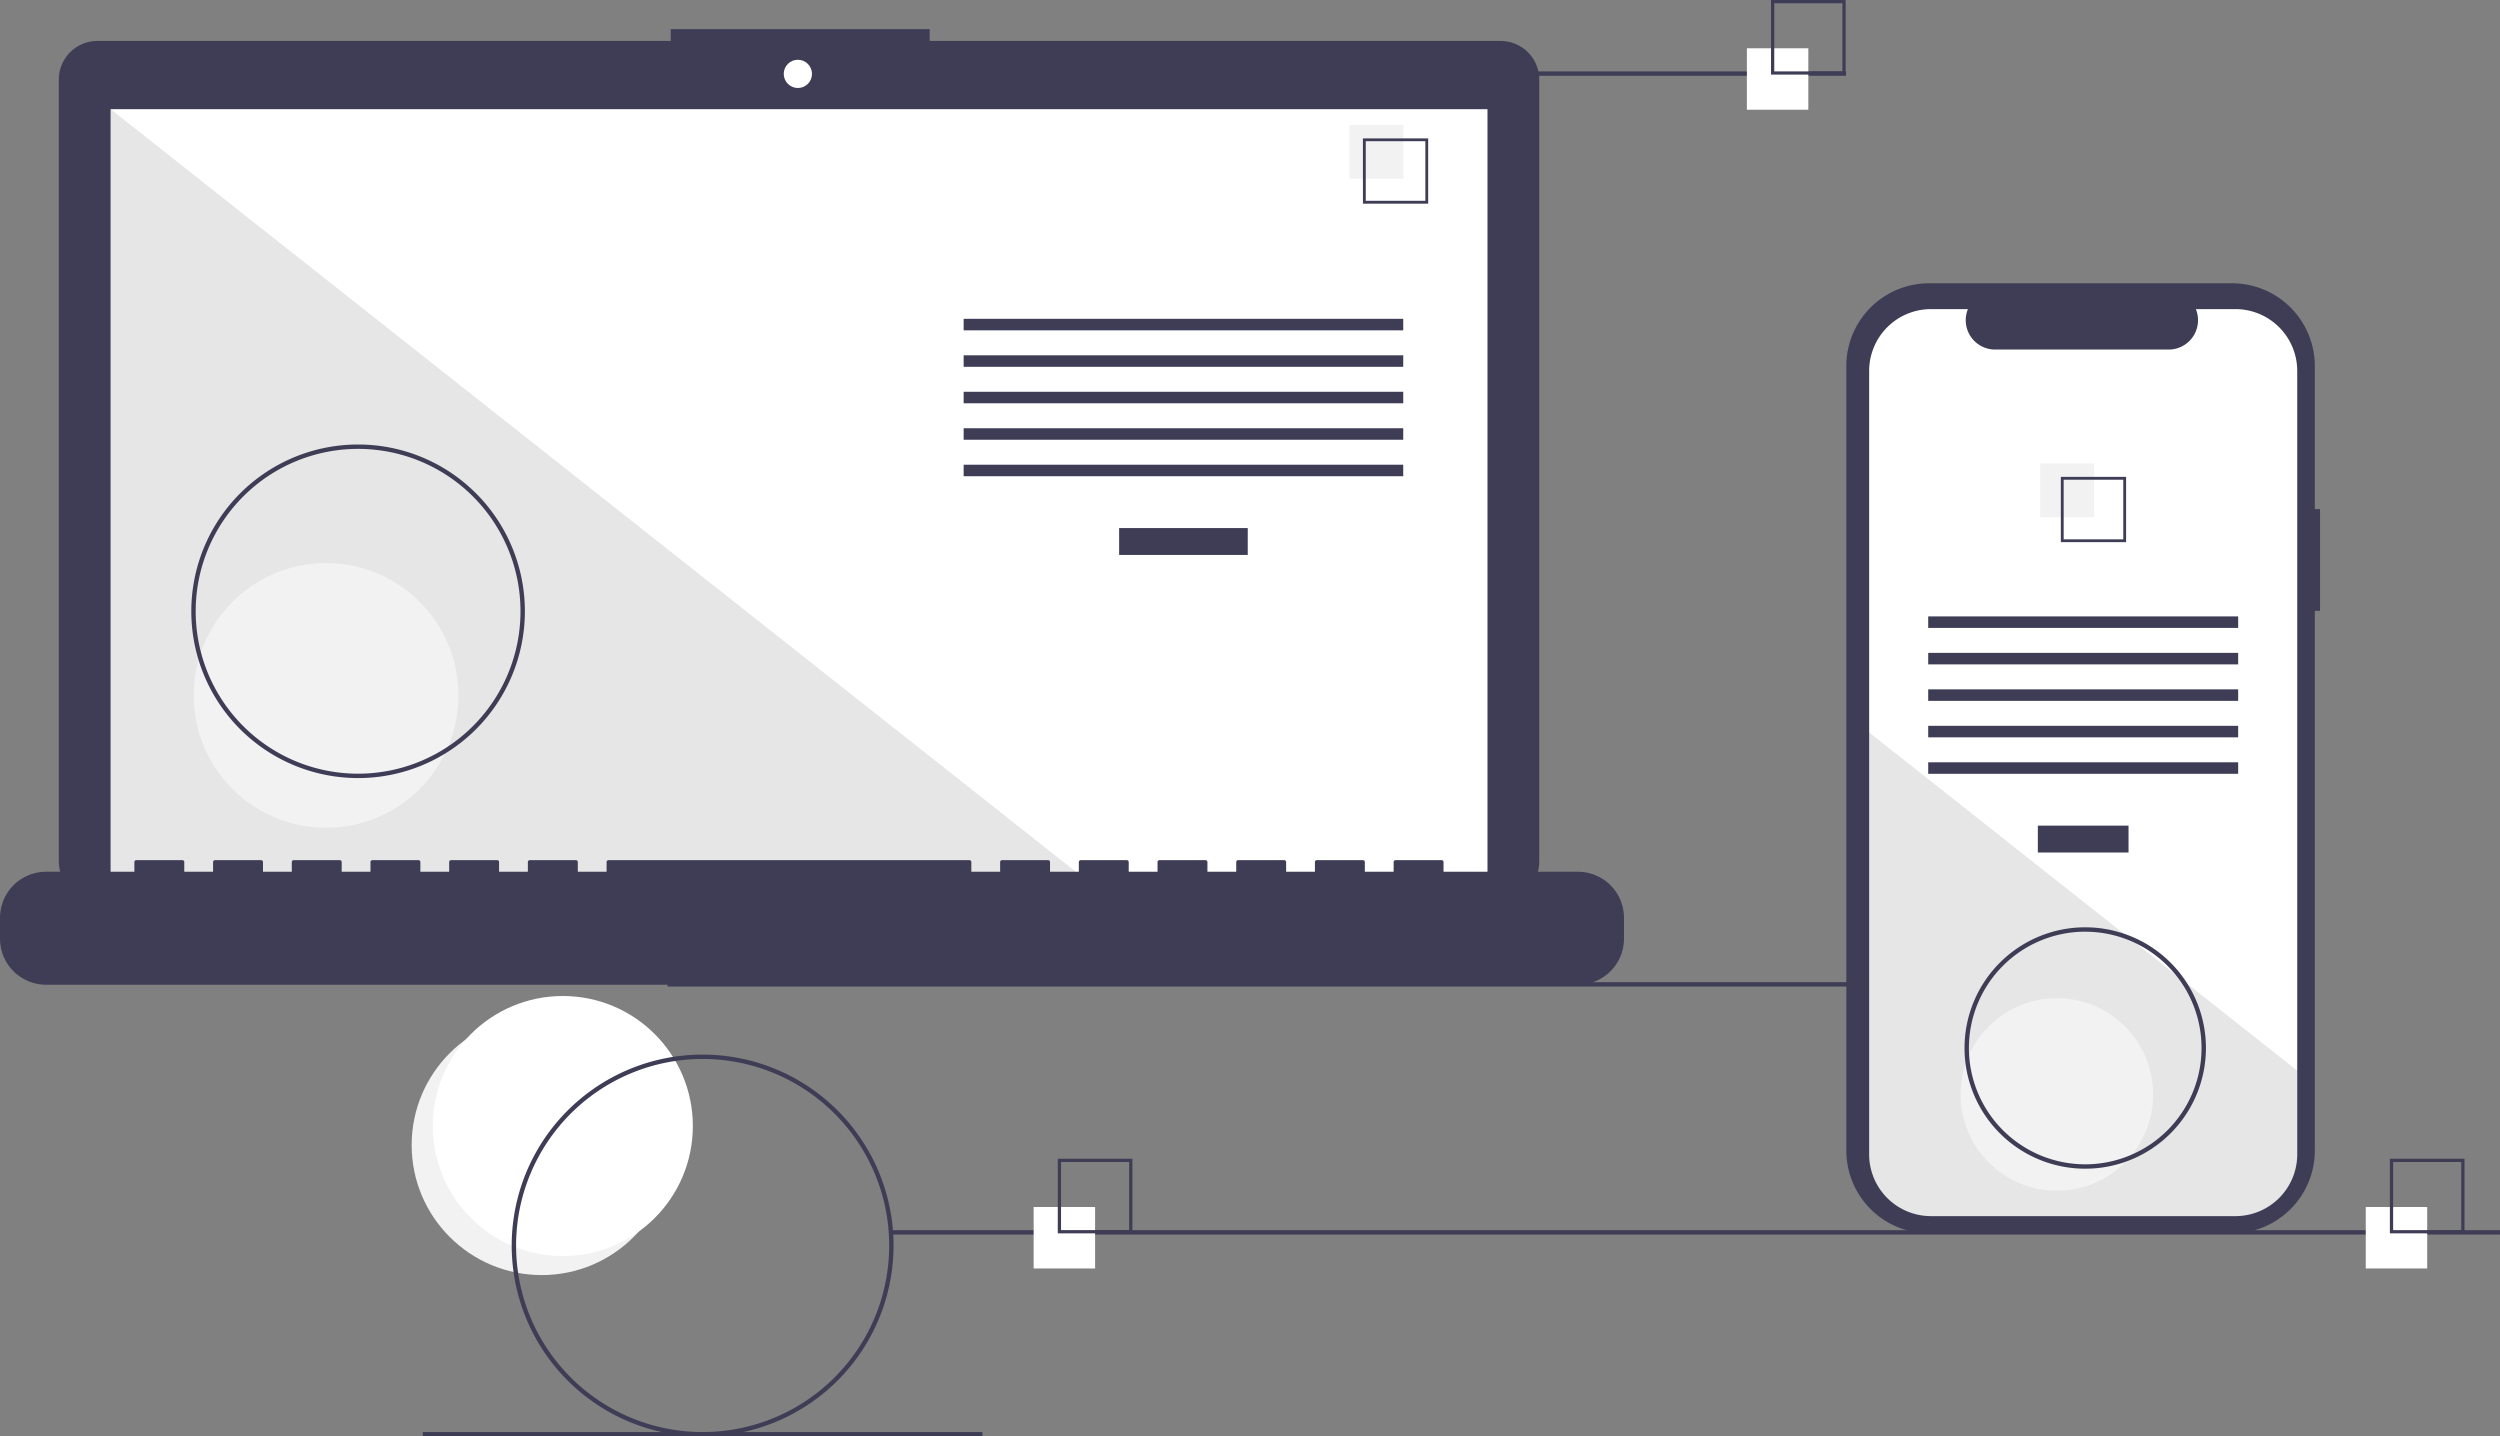 <svg id="undraw_progressive_app_m-9-ms_1_" data-name="undraw_progressive_app_m-9-ms (1)" xmlns="http://www.w3.org/2000/svg" width="435.483" height="250.219" viewBox="0 0 435.483 250.219">
  <rect x="0" y="0" width="435.483" height="250.219" fill="#808080" stroke="none"/>
  <circle id="Ellipse_384" data-name="Ellipse 384" cx="22.648" cy="22.648" r="22.648" transform="translate(71.71 176.813)" fill="#f2f2f2"/>
  <circle id="Ellipse_385" data-name="Ellipse 385" cx="22.648" cy="22.648" r="22.648" transform="translate(75.392 173.499)" fill="#fff"/>
  <rect id="Rectangle_630" data-name="Rectangle 630" width="280.211" height="0.765" transform="translate(116.279 171.087)" fill="#3f3d56"/>
  <path id="Tracé_1702" data-name="Tracé 1702" d="M308.377,138.068H208.92v-2.05h-45.1v2.05H63.954a6.728,6.728,0,0,0-6.728,6.728V280.984a6.728,6.728,0,0,0,6.728,6.728H308.377a6.728,6.728,0,0,0,6.728-6.728V144.8a6.728,6.728,0,0,0-6.728-6.728Z" transform="translate(-46.977 -130.938)" fill="#3f3d56"/>
  <rect id="Rectangle_631" data-name="Rectangle 631" width="239.84" height="135.294" transform="translate(19.269 19.02)" fill="#fff"/>
  <circle id="Ellipse_386" data-name="Ellipse 386" cx="2.46" cy="2.46" r="2.46" transform="translate(136.524 10.41)" fill="#fff"/>
  <path id="Tracé_1703" data-name="Tracé 1703" d="M221.655,185.048H50.406V49.754Z" transform="translate(-31.137 -30.734)" opacity="0.1"/>
  <circle id="Ellipse_387" data-name="Ellipse 387" cx="23.054" cy="23.054" r="23.054" transform="translate(33.743 98.082)" fill="#f2f2f2"/>
  <rect id="Rectangle_632" data-name="Rectangle 632" width="22.404" height="4.681" transform="translate(194.945 91.985)" fill="#3f3d56"/>
  <rect id="Rectangle_633" data-name="Rectangle 633" width="76.574" height="2.006" transform="translate(167.86 55.537)" fill="#3f3d56"/>
  <rect id="Rectangle_634" data-name="Rectangle 634" width="76.574" height="2.006" transform="translate(167.86 61.891)" fill="#3f3d56"/>
  <rect id="Rectangle_635" data-name="Rectangle 635" width="76.574" height="2.006" transform="translate(167.86 68.244)" fill="#3f3d56"/>
  <rect id="Rectangle_636" data-name="Rectangle 636" width="76.574" height="2.006" transform="translate(167.86 74.597)" fill="#3f3d56"/>
  <rect id="Rectangle_637" data-name="Rectangle 637" width="76.574" height="2.006" transform="translate(167.86 80.95)" fill="#3f3d56"/>
  <rect id="Rectangle_638" data-name="Rectangle 638" width="9.363" height="9.363" transform="translate(235.071 21.765)" fill="#f2f2f2"/>
  <path id="Tracé_1704" data-name="Tracé 1704" d="M662.824,197.154H651.455V185.785h11.369Zm-10.875-.494h10.38v-10.38h-10.38Z" transform="translate(-414.043 -161.68)" fill="#3f3d56"/>
  <path id="Tracé_1705" data-name="Tracé 1705" d="M305.277,516.695H281.87v-1.686a.334.334,0,0,0-.334-.334h-8.025a.334.334,0,0,0-.334.334v1.686h-5.016v-1.686a.334.334,0,0,0-.334-.334H259.8a.334.334,0,0,0-.334.334v1.686h-5.016v-1.686a.334.334,0,0,0-.334-.334h-8.025a.334.334,0,0,0-.334.334v1.686h-5.016v-1.686a.334.334,0,0,0-.334-.334h-8.025a.334.334,0,0,0-.334.334v1.686h-5.016v-1.686a.334.334,0,0,0-.334-.334h-8.025a.334.334,0,0,0-.334.334v1.686h-5.016v-1.686a.334.334,0,0,0-.334-.334h-8.025a.334.334,0,0,0-.334.334v1.686h-5.016v-1.686a.334.334,0,0,0-.334-.334H136.414a.334.334,0,0,0-.334.334v1.686h-5.016v-1.686a.334.334,0,0,0-.334-.334H122.7a.334.334,0,0,0-.334.334v1.686h-5.016v-1.686a.334.334,0,0,0-.334-.334h-8.025a.334.334,0,0,0-.334.334v1.686h-5.016v-1.686a.334.334,0,0,0-.334-.334H95.285a.334.334,0,0,0-.334.334v1.686H89.935v-1.686a.334.334,0,0,0-.334-.334H81.575a.334.334,0,0,0-.334.334v1.686H76.225v-1.686a.334.334,0,0,0-.334-.334H67.865a.334.334,0,0,0-.334.334v1.686H62.515v-1.686a.334.334,0,0,0-.334-.334H54.156a.334.334,0,0,0-.334.334v1.686H38.44a8.025,8.025,0,0,0-8.025,8.025v3.629a8.025,8.025,0,0,0,8.025,8.025H305.277a8.025,8.025,0,0,0,8.025-8.025V524.72a8.025,8.025,0,0,0-8.025-8.025Z" transform="translate(-30.415 -364.841)" fill="#3f3d56"/>
  <path id="Tracé_1706" data-name="Tracé 1706" d="M146.639,383.378a29.053,29.053,0,1,1,29.053-29.053A29.053,29.053,0,0,1,146.639,383.378Zm0-57.342a28.289,28.289,0,1,0,28.289,28.289A28.289,28.289,0,0,0,146.639,326.036Z" transform="translate(-84.262 -247.843)" fill="#3f3d56"/>
  <rect id="Rectangle_639" data-name="Rectangle 639" width="97.481" height="0.765" transform="translate(224.082 12.441)" fill="#3f3d56"/>
  <rect id="Rectangle_640" data-name="Rectangle 640" width="280.211" height="0.765" transform="translate(155.271 214.285)" fill="#3f3d56"/>
  <rect id="Rectangle_641" data-name="Rectangle 641" width="97.481" height="0.765" transform="translate(73.655 249.455)" fill="#3f3d56"/>
  <rect id="Rectangle_642" data-name="Rectangle 642" width="10.704" height="10.704" transform="translate(180.054 210.254)" fill="#fff"/>
  <path id="Tracé_1707" data-name="Tracé 1707" d="M525.412,663.726h-13v-13h13Zm-12.432-.565h11.867V651.293H512.98Z" transform="translate(-328.155 -448.884)" fill="#3f3d56"/>
  <rect id="Rectangle_643" data-name="Rectangle 643" width="10.704" height="10.704" transform="translate(304.295 8.41)" fill="#fff"/>
  <path id="Tracé_1708" data-name="Tracé 1708" d="M850.412,135.726h-13v-13h13Zm-12.432-.565h11.867V123.293H837.98Z" transform="translate(-528.914 -122.728)" fill="#3f3d56"/>
  <rect id="Rectangle_644" data-name="Rectangle 644" width="10.704" height="10.704" transform="translate(412.098 210.254)" fill="#fff"/>
  <path id="Tracé_1709" data-name="Tracé 1709" d="M1132.412,663.726h-13v-13h13Zm-12.432-.565h11.867V651.293H1119.98Z" transform="translate(-703.111 -448.884)" fill="#3f3d56"/>
  <path id="Tracé_1710" data-name="Tracé 1710" d="M954.245,291.138h-.909v-24.91a14.417,14.417,0,0,0-14.417-14.417H886.143a14.417,14.417,0,0,0-14.417,14.417V402.887A14.417,14.417,0,0,0,886.143,417.3h52.775a14.417,14.417,0,0,0,14.417-14.417V308.87h.909Z" transform="translate(-550.109 -202.465)" fill="#3f3d56"/>
  <path id="Tracé_1711" data-name="Tracé 1711" d="M956.7,274.347V410.805a10.767,10.767,0,0,1-10.767,10.769H892.9a10.766,10.766,0,0,1-10.765-10.767V274.347A10.766,10.766,0,0,1,892.9,263.582h6.435a5.115,5.115,0,0,0,4.736,7.045h30.235a5.115,5.115,0,0,0,4.736-7.045h6.889A10.766,10.766,0,0,1,956.7,274.345Z" transform="translate(-556.539 -209.736)" fill="#fff"/>
  <rect id="Rectangle_645" data-name="Rectangle 645" width="15.797" height="4.681" transform="translate(354.978 143.821)" fill="#3f3d56"/>
  <rect id="Rectangle_646" data-name="Rectangle 646" width="53.993" height="2.006" transform="translate(335.88 107.373)" fill="#3f3d56"/>
  <rect id="Rectangle_647" data-name="Rectangle 647" width="53.993" height="2.006" transform="translate(335.88 113.726)" fill="#3f3d56"/>
  <rect id="Rectangle_648" data-name="Rectangle 648" width="53.993" height="2.006" transform="translate(335.88 120.08)" fill="#3f3d56"/>
  <rect id="Rectangle_649" data-name="Rectangle 649" width="53.993" height="2.006" transform="translate(335.88 126.433)" fill="#3f3d56"/>
  <rect id="Rectangle_650" data-name="Rectangle 650" width="53.993" height="2.006" transform="translate(335.88 132.786)" fill="#3f3d56"/>
  <rect id="Rectangle_651" data-name="Rectangle 651" width="9.363" height="9.363" transform="translate(355.4 80.73)" fill="#f2f2f2"/>
  <path id="Tracé_1712" data-name="Tracé 1712" d="M969.474,340.032V351.4h11.369V340.032Zm10.876,10.876H969.967V340.525H980.35Z" transform="translate(-610.49 -256.961)" fill="#3f3d56"/>
  <path id="Tracé_1713" data-name="Tracé 1713" d="M956.7,515.4V529.97a10.767,10.767,0,0,1-10.767,10.769H892.9a10.766,10.766,0,0,1-10.765-10.767v-73.48l44.677,35.3.765.6,8.311,6.564.776.615Z" transform="translate(-556.539 -328.9)" opacity="0.1"/>
  <circle id="Ellipse_388" data-name="Ellipse 388" cx="16.77" cy="16.77" r="16.77" transform="translate(341.519 173.876)" fill="#f2f2f2"/>
  <path id="Tracé_1714" data-name="Tracé 1714" d="M296.844,669.788A33.258,33.258,0,1,1,330.1,636.53a33.258,33.258,0,0,1-33.258,33.258Zm0-65.752a32.494,32.494,0,1,0,32.494,32.494A32.494,32.494,0,0,0,296.844,604.036Z" transform="translate(-174.449 -419.569)" fill="#3f3d56"/>
  <path id="Tracé_1715" data-name="Tracé 1715" d="M946.611,587.322A21.025,21.025,0,1,1,967.637,566.3,21.025,21.025,0,0,1,946.611,587.322Zm0-41.286A20.261,20.261,0,1,0,966.872,566.3a20.261,20.261,0,0,0-20.261-20.261Z" transform="translate(-583.379 -383.742)" fill="#3f3d56"/>
</svg>
